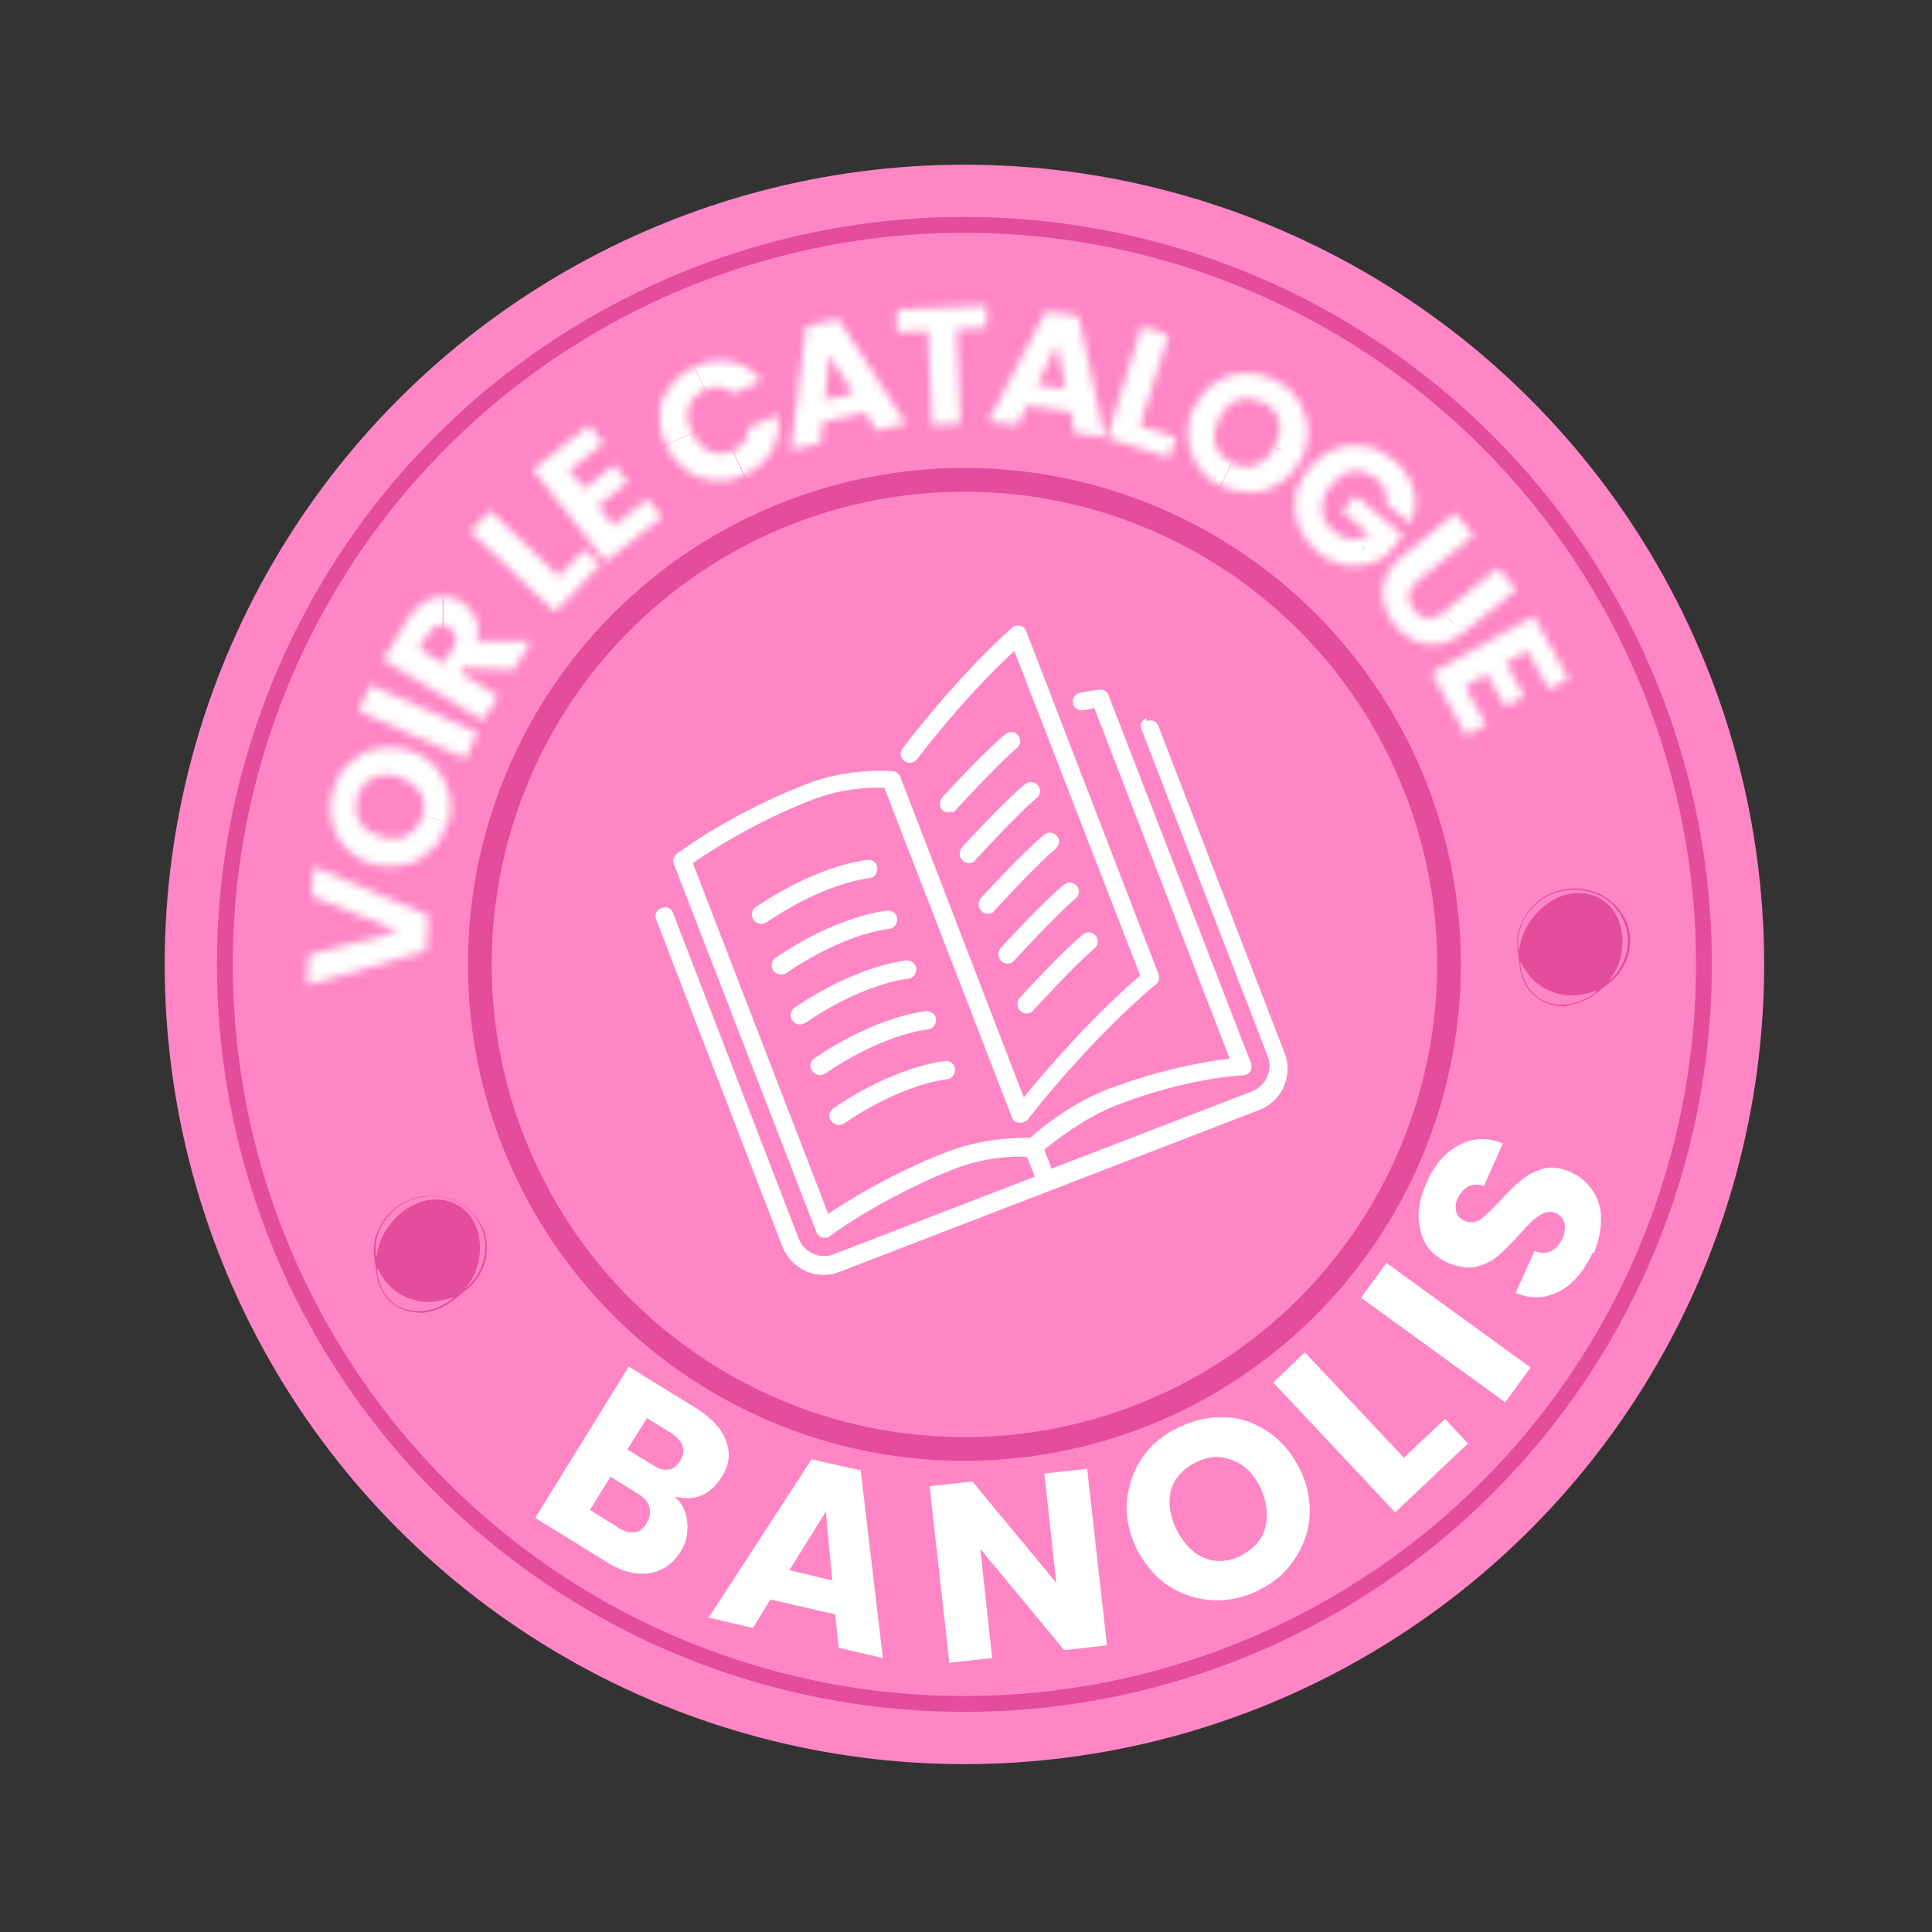 <?xml version="1.0" encoding="UTF-8"?>
<svg width="244" height="244" viewBox="0 0 244 244" xmlns="http://www.w3.org/2000/svg" version="1.1" xmlns:xlink="http://www.w3.org/1999/xlink">
  <rect x="0" y="0" width="244" height="244" fill="#333333" stroke="none"/>
  <defs>
    <mask id="mask" x="34.4" y="31.1" width="169" height="98.8" maskUnits="userSpaceOnUse">
      <g id="path-3-inside-1_4_176">
        <path d="M39.7,109.5l14.4,6.1-.3,4.5-15,4.3.2-3.8,11.3-3-10.9-4.4.2-3.8ZM56.5,103.9c-.4,1.3-1,2.5-2,3.4-.9.9-2,1.6-3.3,1.9-1.3.3-2.6.3-4,0-1.4-.4-2.5-1.1-3.5-2-.9-1-1.5-2.1-1.8-3.4-.3-1.3-.3-2.6.1-3.9.4-1.3,1-2.5,2-3.4.9-.9,2-1.6,3.3-1.9,1.3-.3,2.6-.3,4,0,1.4.4,2.6,1.1,3.5,2,.9,1,1.5,2.1,1.9,3.4.3,1.3.3,2.6,0,3.9ZM53.4,103c.3-1.1.2-2.1-.4-3-.6-.9-1.5-1.5-2.7-1.9-1.3-.4-2.3-.3-3.3.2-.9.5-1.6,1.3-1.9,2.4-.3,1.1-.2,2.2.3,3.1.6.9,1.5,1.5,2.7,1.9,1.3.4,2.4.3,3.3-.2.9-.5,1.6-1.3,1.9-2.4ZM46.8,86.5l13.5,6-1.5,3.3-13.5-6,1.5-3.3ZM64.9,84.6l-6.3-.3-.4.7,4.7,2.9-1.9,3.1-12.6-7.7,3.1-5.1c.6-1,1.3-1.7,2.1-2.2.8-.5,1.6-.7,2.4-.7.8,0,1.6.3,2.3.7.8.5,1.4,1.2,1.8,2.1.4.9.4,1.8.1,2.9h6.8c0,.1-2.1,3.6-2.1,3.6ZM56,83.8l1.2-1.9c.3-.6.5-1.1.4-1.5,0-.5-.4-.8-.9-1.1-.5-.3-.9-.4-1.4-.3-.4.1-.8.4-1.2,1l-1.2,1.9,3.1,1.9ZM70.6,72.8l3.2-3.4,2,1.9-5.7,6-10.7-10.2,2.5-2.6,8.7,8.3ZM71.9,59.4l1.9,2.3,3.8-3,1.7,2.2-3.8,3,2,2.5,4.3-3.4,1.8,2.3-7.1,5.6-9.2-11.6,7.1-5.6,1.8,2.3-4.3,3.4ZM84.1,56.2c-.6-1.3-.9-2.6-.8-3.9,0-1.3.5-2.5,1.3-3.5.8-1.1,1.8-1.9,3.1-2.5,1.6-.7,3.1-.9,4.7-.6,1.5.3,2.8,1.1,3.8,2.4l-3.6,1.6c-.5-.4-1.1-.7-1.7-.8-.6,0-1.2,0-1.9.3-1,.5-1.7,1.2-2,2.2-.3,1-.2,2.1.4,3.2.5,1.2,1.3,2,2.2,2.4.9.4,1.9.4,2.9,0,.6-.3,1.1-.7,1.5-1.2.4-.5.5-1.1.6-1.8l3.6-1.6c.3,1.6,0,3.1-.7,4.5-.8,1.3-1.9,2.4-3.5,3.1-1.3.6-2.6.8-3.9.7-1.3-.1-2.5-.6-3.5-1.3-1-.8-1.9-1.8-2.5-3.1ZM109.3,52.1l-5.4,1.2-.3,2.7-3.7.8,1.9-15.6,4.1-.9,8.5,13.2-3.7.9-1.4-2.3ZM107.7,49.6l-3-4.8-.5,5.7,3.5-.8ZM124.6,38.5v2.9c.1,0-3.8.2-3.8.2l.5,11.9-3.6.2-.5-11.9-3.9.2v-2.9c-.1,0,11.3-.5,11.3-.5ZM135.1,52l-5.4-.8-1.2,2.5-3.7-.5,7.3-13.9,4.1.6,3.3,15.3-3.8-.5-.5-2.7ZM134.6,49.1l-1.1-5.6-2.5,5.1,3.6.5ZM144,53.8l4.5,1.4-.8,2.6-7.9-2.5,4.4-14.1,3.4,1.1-3.6,11.4ZM154.1,61.4c-1.2-.6-2.2-1.5-2.9-2.6-.7-1.1-1.1-2.3-1.2-3.7,0-1.3.2-2.7.9-3.9.7-1.3,1.6-2.3,2.7-3,1.1-.7,2.4-1.1,3.7-1.1,1.3,0,2.6.3,3.8.9,1.2.6,2.2,1.5,2.9,2.6.7,1.1,1.1,2.3,1.2,3.6,0,1.3-.2,2.6-.9,3.9-.7,1.3-1.6,2.3-2.7,3-1.1.7-2.3,1.1-3.7,1.1-1.3,0-2.6-.3-3.8-.9ZM155.6,58.5c1,.5,2.1.6,3,.2,1-.4,1.8-1.1,2.4-2.3.6-1.2.8-2.2.5-3.3-.3-1-.9-1.8-2-2.3-1.1-.5-2.1-.6-3.1-.3-1,.4-1.8,1.1-2.4,2.3-.6,1.2-.8,2.2-.5,3.3.3,1,.9,1.8,2,2.3ZM175.1,63.4c.1-.5,0-1.1-.2-1.6-.2-.5-.6-1-1.1-1.4-.9-.7-1.9-1-2.9-.9-1,.1-1.9.7-2.7,1.7-.9,1-1.3,2.1-1.2,3.2,0,1.1.6,2,1.6,2.8.7.6,1.4.9,2.1.9.8,0,1.5-.2,2.3-.6l-3.5-2.9,1.7-2,6,5-2.1,2.6c-.8.5-1.7.9-2.6,1.1-1,.2-2,.2-3.1,0-1.1-.3-2.1-.8-3-1.6-1.1-.9-1.9-2-2.4-3.2-.5-1.2-.6-2.5-.4-3.8.2-1.3.8-2.5,1.7-3.6.9-1.1,2-1.9,3.2-2.4,1.2-.5,2.5-.6,3.8-.4,1.3.2,2.5.8,3.6,1.7,1.4,1.1,2.2,2.4,2.6,3.8.4,1.4.3,2.9-.4,4.3l-3.1-2.5ZM186,67.7l-6.9,5.6c-.7.6-1.1,1.2-1.2,1.8,0,.6.1,1.3.6,1.9.5.7,1.1,1,1.8,1.1.7,0,1.3-.2,2-.8l6.9-5.6,2.3,2.8-6.8,5.5c-1,.8-2.1,1.3-3.1,1.4-1.1.1-2.1,0-3-.5-.9-.4-1.8-1.1-2.5-2-.7-.9-1.2-1.9-1.4-2.9-.2-1-.1-2,.2-3,.4-1,1.1-1.9,2.1-2.7l6.8-5.5,2.3,2.8ZM192.8,82.2l-2.6,1.5,2.3,4.2-2.4,1.4-2.3-4.2-2.8,1.6,2.7,4.8-2.5,1.4-4.4-7.9,12.9-7.2,4.4,7.9-2.5,1.4-2.6-4.8Z" style="fill: #fff;"/>
      </g>
    </mask>
  </defs>
  <!-- Generator: Adobe Illustrator 28.7.10, SVG Export Plug-In . SVG Version: 1.2.0 Build 236)  -->
  <g>
    <g id="Calque_1">
      <circle cx="121.8" cy="121.8" r="101" style="fill: #ff86c4;"/>
      <circle cx="121.8" cy="121.8" r="93.4" style="fill: none; stroke: #e44d9b; stroke-miterlimit: 4; stroke-width: 2px;"/>
      <g style="mask: url(#mask);">
        <path d="M39.7,109.5l1.6-3.7-5.2-2.2-.4,5.7,4,.3ZM54.1,115.7l4,.2.2-2.8-2.6-1.1-1.6,3.7ZM53.8,120.2l1.1,3.8,2.7-.8.2-2.8-4-.2ZM38.8,124.5l-4-.2-.4,5.7,5.4-1.6-1.1-3.8ZM39,120.6l-1-3.9-2.8.7-.2,2.9,4,.3ZM50.3,117.7l1,3.9,11.8-3.1-11.3-4.5-1.5,3.7ZM39.5,113.3l-4-.2-.2,2.9,2.7,1.1,1.5-3.7ZM39.7,109.5l-1.6,3.7,14.4,6.1,1.6-3.7,1.6-3.7-14.4-6.1-1.6,3.7ZM54.1,115.7l-4-.3-.3,4.5,4,.3,4,.2.3-4.5-4-.2ZM53.8,120.2l-1.1-3.8-15,4.3,1.1,3.8,1.1,3.8,15-4.3-1.1-3.8ZM38.8,124.5l4,.3.2-3.8-4-.2-4-.3-.2,3.8,4,.2ZM39,120.6l1,3.9,11.3-2.9-1-3.9-1-3.9-11.3,3,1,3.9ZM50.3,117.7l1.5-3.7-10.9-4.4-1.5,3.7-1.5,3.7,10.9,4.4,1.5-3.7ZM39.5,113.3l4,.3.2-3.8-4-.2-4-.3-.2,3.8,4,.2ZM54.6,107.3l2.8,2.8h0s0,0,0,0l-2.8-2.8ZM51.2,109.2l1,3.9h0s0,0,0,0l-1-3.9ZM43.7,107.1l-2.9,2.8h0s0,0,0,0l2.9-2.8ZM41.9,103.8l-3.9.9h0s0,0,0,0l3.9-.9ZM44,96.4l2.8,2.8h0s0,0,0,0l-2.8-2.8ZM47.3,94.5l1,3.9h0s0,0,0,0l-1-3.9ZM51.3,94.6l-1.1,3.9,1.1-3.9ZM54.8,96.6l2.9-2.8h0s0,0,0,0l-2.9,2.8ZM56.6,100l3.9-.9h0l-3.9.9ZM53.4,103l-3.9-1.1,3.9,1.1ZM53,100l-3.4,2.1h0s0,0,0,0l3.4-2.2ZM47,98.3l1.8,3.6h0s0,0,0,0l-1.8-3.6ZM45.5,103.8l-3.4,2.1h0s0,0,0,0l3.4-2.1ZM48.2,105.6l-1.1,3.9,1.1-3.9ZM51.5,105.4l1.8,3.6h0s0,0,0,0l-1.8-3.6ZM56.5,103.9l-3.9-1.1c-.2.7-.5,1.2-1,1.7l2.8,2.8,2.8,2.8c1.4-1.4,2.4-3.2,3-5.2l-3.9-1.1ZM54.6,107.3l-2.8-2.8c-.4.4-.9.7-1.5.9l1,3.9,1,3.9c2-.5,3.7-1.5,5.1-3l-2.8-2.8ZM51.2,109.2l-1-3.9c-.6.1-1.2.2-2,0l-1.1,3.9-1.1,3.9c2,.6,4.1.6,6.1.1l-1-3.9ZM47.2,109.2l1.1-3.9c-.8-.2-1.3-.5-1.7-.9l-2.9,2.8-2.9,2.8c1.5,1.5,3.3,2.5,5.3,3.1l1.1-3.9ZM43.7,107.1l2.9-2.8c-.4-.5-.7-1-.9-1.6l-3.9.9-3.9.9c.5,2,1.4,3.7,2.8,5.2l2.9-2.8ZM41.9,103.8l3.9-.9c-.1-.6-.1-1.2,0-1.9l-3.9-1.1-3.9-1.1c-.5,2-.6,4-.1,5.9l3.9-.9ZM42,99.8l3.9,1.1c.2-.7.5-1.2.9-1.7l-2.8-2.8-2.8-2.8c-1.4,1.4-2.4,3.2-3,5.1l3.9,1.1ZM44,96.4l2.8,2.8c.4-.4.9-.7,1.5-.8l-1-3.9-1-3.9c-2,.5-3.7,1.5-5.2,3l2.8,2.8ZM47.3,94.5l1,3.9c.5-.1,1.2-.2,1.9,0l1.1-3.9,1.1-3.9c-2-.6-4.1-.6-6.1,0l1,3.9ZM51.3,94.6l-1.1,3.9c.8.2,1.3.5,1.7,1l2.9-2.8,2.9-2.8c-1.5-1.5-3.3-2.5-5.3-3.1l-1.1,3.9ZM54.8,96.6l-2.9,2.8c.4.5.7.9.8,1.5l3.9-.9,3.9-.9c-.5-2-1.4-3.7-2.9-5.2l-2.9,2.8ZM56.6,100l-3.9.9c.1.6.1,1.2,0,1.9l3.9,1.1,3.9,1.1c.5-2,.6-4,.1-5.9l-3.9.9ZM53.4,103l3.9,1.1c.6-2.1.4-4.3-.9-6.3l-3.4,2.2-3.4,2.2s0,0,0,0c0,0,0-.1,0-.1,0,0,0,0,0,0l3.9,1.1ZM53,100l3.4-2.1c-1.2-1.9-3-3-5-3.6l-1.1,3.9-1.1,3.9c.3,0,.4.1.4.2,0,0,0,0,0,0,0,0,0,0,0,0l3.4-2.1ZM50.3,98.1l1.1-3.9c-2-.6-4.2-.6-6.2.5l1.8,3.6,1.8,3.6s0,0,0,0c0,0,0,0,0,0,0,0,.2,0,.4,0l1.1-3.9ZM47,98.3l-1.8-3.6c-2.1,1-3.4,2.8-4,4.9l3.9,1.1,3.9,1.1c0-.1,0-.1,0,0,0,0,0,0-.1.1,0,0,0,0,0,0l-1.8-3.6ZM45.1,100.7l-3.9-1.1c-.6,2.1-.4,4.3.8,6.2l3.4-2.1,3.4-2.1s0,0,0,0c0,0,0,0,0,.1,0,0,0,0,0,0,0,0,0,0,0-.1l-3.9-1.1ZM45.5,103.8l-3.4,2.1c1.2,1.9,3.1,3,5,3.6l1.1-3.9,1.1-3.9c-.3,0-.4-.2-.5-.2,0,0,0,0,0,0l-3.4,2.1ZM48.2,105.6l-1.1,3.9c2,.6,4.1.6,6.1-.4l-1.8-3.6-1.8-3.6s0,0,0,0c0,0-.2,0-.5,0l-1.1,3.9ZM51.5,105.4l1.8,3.6c2.1-1.1,3.3-2.9,3.9-4.9l-3.9-1.1-3.9-1.1c0,0,0,.1,0,.1,0,0,0,0,0,0,0,0,0,0,0,0,0,0,0,0,0,0l1.8,3.6ZM46.8,86.5l1.6-3.7-3.7-1.6-1.6,3.7,3.7,1.6ZM60.2,92.5l3.7,1.6,1.6-3.7-3.7-1.6-1.6,3.7ZM58.8,95.8l-1.6,3.7,3.7,1.6,1.6-3.7-3.7-1.6ZM45.3,89.8l-3.7-1.6-1.6,3.7,3.7,1.6,1.6-3.7ZM46.8,86.5l-1.6,3.7,13.5,6,1.6-3.7,1.6-3.7-13.5-6-1.6,3.7ZM60.2,92.5l-3.7-1.6-1.5,3.3,3.7,1.6,3.7,1.6,1.5-3.3-3.7-1.6ZM58.8,95.8l1.6-3.7-13.5-6-1.6,3.7-1.6,3.7,13.5,6,1.6-3.7ZM45.3,89.8l3.7,1.6,1.5-3.3-3.7-1.6-3.7-1.6-1.5,3.3,3.7,1.6ZM64.9,84.6l-.2,4h2.4c0,.1,1.2-1.9,1.2-1.9l-3.4-2.1ZM58.6,84.4l.2-4h-2.4c0-.1-1.2,1.9-1.2,1.9l3.4,2.1ZM58.1,85.1l-3.4-2.1-2.1,3.4,3.4,2.1,2.1-3.4ZM62.9,88l3.4,2.1,2.1-3.4-3.4-2.1-2.1,3.4ZM61,91.1l-2.1,3.4,3.4,2.1,2.1-3.4-3.4-2.1ZM48.4,83.4l-3.4-2.1-2.1,3.4,3.4,2.1,2.1-3.4ZM53.6,76l2.1,3.4h0s0,0,0,0l-2.1-3.4ZM56,75.3v4c-.1,0-.1,0-.1,0h0s0-4,0-4ZM58.4,76l-2.1,3.4,2.1-3.4ZM60.2,78.1l-3.7,1.5h0s0,0,0,0l3.7-1.6ZM60.3,81l-3.9-1-1.3,4.9h5.1c0,.1,0-3.9,0-3.9ZM67,81.2l3.4,2.1,3.6-5.9-7-.2v4ZM56,83.8l-2.1,3.4,3.4,2.1,2.1-3.4-3.4-2.1ZM57.1,81.9l3.4,2.1-3.4-2.1ZM57.5,80.4l-3.9.9h0s0,0,0,0l3.9-.9ZM56.6,79.2l-2.1,3.4,2.1-3.4ZM55.2,79l.9,3.9h0s0,0,0,0l-1-3.9ZM54,80l3.4,2.1-3.4-2.1ZM52.8,81.9l-3.4-2.1-2.1,3.4,3.4,2.1,2.1-3.4ZM64.9,84.6l.2-4-6.3-.3-.2,4-.2,4,6.3.3.2-4ZM58.6,84.4l-3.4-2.1-.4.7,3.4,2.1,3.4,2.1.4-.7-3.4-2.1ZM58.1,85.1l-2.1,3.4,4.7,2.9,2.1-3.4,2.1-3.4-4.7-2.9-2.1,3.4ZM62.9,88l-3.4-2.1-1.9,3.1,3.4,2.1,3.4,2.1,1.9-3.1-3.4-2.1ZM61,91.1l2.1-3.4-12.6-7.7-2.1,3.4-2.1,3.4,12.6,7.7,2.1-3.4ZM48.4,83.4l3.4,2.1,3.1-5.1-3.4-2.1-3.4-2.1-3.1,5.1,3.4,2.1ZM51.6,78.2l3.4,2.1c.4-.6.7-.8.8-.9l-2.1-3.4-2.1-3.4c-1.4.9-2.5,2.1-3.4,3.5l3.4,2.1ZM53.6,76l2.1,3.4c.1,0,.2,0,.2,0,0,0,0,0,0,0,0,0,0,0,0,0v-4c.1,0,.3-4,.3-4-1.7,0-3.3.4-4.7,1.3l2.1,3.4ZM56,75.3v4s0,0,.2.1l2.1-3.4,2.1-3.4c-1.3-.8-2.8-1.3-4.3-1.3v4ZM58.4,76l-2.1,3.4c.1,0,.2.1.2.2l3.7-1.5,3.7-1.5c-.7-1.7-1.9-3-3.4-4l-2.1,3.4ZM60.2,78.1l-3.7,1.6s0,0,0,0c0,0,0,.1,0,.4l3.9,1,3.9,1c.5-1.8.5-3.7-.3-5.5l-3.7,1.6ZM60.3,81v4c0,0,6.7.1,6.7.1v-4c0,0,.2-4,.2-4h-6.8c0-.1,0,3.9,0,3.9ZM67,81.2l-3.4-2.1-2.1,3.5,3.4,2.1,3.4,2.1,2.1-3.5-3.4-2.1ZM56,83.8l3.4,2.1,1.2-1.9-3.4-2.1-3.4-2.1-1.2,1.9,3.4,2.1ZM57.1,81.9l3.4,2.1c.7-1.1,1.3-2.7.8-4.5l-3.9.9-3.9.9c-.2-1,.2-1.6.1-1.5l3.4,2.1ZM57.5,80.4l3.9-.9c-.4-1.8-1.5-3-2.7-3.7l-2.1,3.4-2.1,3.4c0,0-.3-.2-.5-.4-.2-.3-.4-.6-.5-1l3.9-.9ZM56.6,79.2l2.1-3.4c-1.2-.7-2.8-1.2-4.5-.7l1,3.9,1,3.9c-.4,0-.7.1-1.1,0-.3,0-.5-.2-.6-.2l2.1-3.4ZM55.2,79l-.9-3.9c-1.9.4-3,1.7-3.7,2.8l3.4,2.1,3.4,2.1c0,0-.3.6-1.3.8l-.9-3.9ZM54,80l-3.4-2.1-1.2,1.9,3.4,2.1,3.4,2.1,1.2-1.9-3.4-2.1ZM52.8,81.9l-2.1,3.4,3.1,1.9,2.1-3.4,2.1-3.4-3.1-1.9-2.1,3.4ZM70.6,72.8l-2.8,2.9,2.9,2.8,2.8-2.9-2.9-2.8ZM73.9,69.4l2.8-2.9-2.9-2.8-2.8,2.9,2.9,2.8ZM75.9,71.3l2.9,2.8,2.8-2.9-2.9-2.8-2.8,2.9ZM70.1,77.3l-2.8,2.9,2.9,2.8,2.8-2.9-2.9-2.8ZM59.5,67.1l-2.9-2.8-2.8,2.9,2.9,2.8,2.8-2.9ZM62,64.5l2.8-2.9-2.9-2.8-2.8,2.9,2.9,2.8ZM70.6,72.8l2.9,2.8,3.2-3.4-2.9-2.8-2.9-2.8-3.2,3.4,2.9,2.8ZM73.9,69.4l-2.8,2.9,2,1.9,2.8-2.9,2.8-2.9-2-1.9-2.8,2.9ZM75.9,71.3l-2.9-2.8-5.7,6,2.9,2.8,2.9,2.8,5.7-6-2.9-2.8ZM70.1,77.3l2.8-2.9-10.7-10.2-2.8,2.9-2.8,2.9,10.7,10.2,2.8-2.9ZM59.5,67.1l2.9,2.8,2.5-2.6-2.9-2.8-2.9-2.8-2.5,2.6,2.9,2.8ZM62,64.5l-2.8,2.9,8.7,8.3,2.8-2.9,2.8-2.9-8.7-8.3-2.8,2.9ZM71.9,59.4l-2.5-3.1-3.1,2.5,2.5,3.1,3.1-2.5ZM73.7,61.7l-3.1,2.5,2.5,3.1,3.1-2.5-2.5-3.1ZM77.5,58.7l3.1-2.5-2.5-3.1-3.1,2.5,2.5,3.1ZM79.2,60.9l2.5,3.1,3.1-2.5-2.5-3.1-3.1,2.5ZM75.4,63.9l-2.5-3.1-3.1,2.5,2.5,3.1,3.1-2.5ZM77.4,66.4l-3.1,2.5,2.5,3.1,3.1-2.5-2.5-3.1ZM81.7,63l3.1-2.5-2.5-3.1-3.1,2.5,2.5,3.1ZM83.5,65.3l2.5,3.1,3.1-2.5-2.5-3.1-3.1,2.5ZM76.4,70.9l-3.1,2.5,2.5,3.1,3.1-2.5-2.5-3.1ZM67.3,59.3l-2.5-3.1-3.1,2.5,2.5,3.1,3.1-2.5ZM74.3,53.7l3.1-2.5-2.5-3.1-3.1,2.5,2.5,3.1ZM76.1,56l2.5,3.1,3.1-2.5-2.5-3.1-3.1,2.5ZM71.9,59.4l-3.1,2.5,1.9,2.3,3.1-2.5,3.1-2.5-1.9-2.3-3.1,2.5ZM73.7,61.7l2.5,3.1,3.8-3-2.5-3.1-2.5-3.1-3.8,3,2.5,3.1ZM77.5,58.7l-3.1,2.5,1.7,2.2,3.1-2.5,3.1-2.5-1.7-2.2-3.1,2.5ZM79.2,60.9l-2.5-3.1-3.8,3,2.5,3.1,2.5,3.1,3.8-3-2.5-3.1ZM75.4,63.9l-3.1,2.5,2,2.5,3.1-2.5,3.1-2.5-2-2.5-3.1,2.5ZM77.4,66.4l2.5,3.1,4.3-3.4-2.5-3.1-2.5-3.1-4.3,3.4,2.5,3.1ZM81.7,63l-3.1,2.5,1.8,2.3,3.1-2.5,3.1-2.5-1.8-2.3-3.1,2.5ZM83.5,65.3l-2.5-3.1-7.1,5.6,2.5,3.1,2.5,3.1,7.1-5.6-2.5-3.1ZM76.4,70.9l3.1-2.5-9.2-11.6-3.1,2.5-3.1,2.5,9.2,11.6,3.1-2.5ZM67.3,59.3l2.5,3.1,7.1-5.6-2.5-3.1-2.5-3.1-7.1,5.6,2.5,3.1ZM74.3,53.7l-3.1,2.5,1.8,2.3,3.1-2.5,3.1-2.5-1.8-2.3-3.1,2.5ZM76.1,56l-2.5-3.1-4.3,3.4,2.5,3.1,2.5,3.1,4.3-3.4-2.5-3.1ZM83.3,52.3l4,.3h0s0,0,0,0l-4-.3ZM84.6,48.7l3.2,2.4h0s0,0,0,0l-3.2-2.3ZM87.7,46.3l1.7,3.6-1.7-3.6ZM92.3,45.6l.8-3.9h0l-.8,3.9ZM96.2,48l1.7,3.6,4.7-2.2-3.3-4-3.1,2.5ZM92.6,49.7l-2.6,3.1,1.9,1.6,2.3-1.1-1.7-3.6ZM90.9,48.9l-.5,4h0s0,0,0,0l.4-4ZM89,49.3l-1.7-3.6,1.7,3.6ZM87.1,51.4l3.8,1.2h0l-3.8-1.2ZM94,55.8l-3.3-2.3h0s0,0,0,0l3.3,2.2ZM94.6,54l-1.7-3.6-2.3,1.1v2.5s4,0,4,0ZM98.2,52.3l3.9-.7-.9-5.1-4.7,2.2,1.7,3.6ZM97.5,56.8l3.5,2h0s0,0,0,0l-3.5-1.9ZM90.1,60.7l-.4,4h0s0,0,0,0l.3-4ZM86.6,59.3l2.4-3.2h0l-2.4,3.2ZM84.1,56.2l3.6-1.7c-.4-.8-.5-1.4-.4-1.9l-4-.3-4-.3c-.2,2.1.3,4,1.1,5.9l3.6-1.7ZM83.3,52.3l4,.3c0-.6.2-1,.5-1.5l-3.2-2.4-3.2-2.4c-1.2,1.7-1.9,3.5-2,5.6l4,.3ZM84.6,48.7l3.2,2.3c.3-.4.8-.8,1.5-1.2l-1.7-3.6-1.7-3.6c-1.9.9-3.5,2.1-4.7,3.8l3.2,2.3ZM87.7,46.3l1.7,3.6c.9-.4,1.6-.5,2.2-.3l.8-3.9.8-3.9c-2.5-.5-4.9-.1-7.2.9l1.7,3.6ZM92.3,45.6l-.8,3.9c.6.1,1.1.4,1.6,1l3.1-2.5,3.1-2.5c-1.6-1.9-3.6-3.2-6.1-3.8l-.8,3.9ZM96.2,48l-1.7-3.6-3.6,1.6,1.7,3.6,1.7,3.6,3.6-1.6-1.7-3.6ZM92.6,49.7l2.6-3.1c-1.1-.9-2.4-1.5-3.9-1.7l-.4,4-.4,4c0,0-.2,0-.3,0,0,0-.1,0-.1,0l2.6-3.1ZM90.9,48.9l.5-4c-1.4-.2-2.8.1-4,.7l1.7,3.6,1.7,3.6s0,0,0,0c0,0-.1,0-.2,0l.5-4ZM89,49.3l-1.7-3.6c-2,.9-3.5,2.5-4.1,4.6l3.8,1.2,3.8,1.2s0,0,0,0c0,0,0,0,0,.1,0,0-.1,0,0,0l-1.7-3.6ZM87.1,51.4l-3.8-1.2c-.7,2.1-.3,4.2.5,6.1l3.6-1.7,3.6-1.7c-.1-.3-.1-.4-.1-.5,0,0,0,0,0,0l-3.8-1.2ZM87.4,54.7l-3.6,1.7c.8,1.8,2.2,3.5,4.3,4.4l1.6-3.7,1.6-3.7c0,0,0,0,0,0,0,0-.1-.1-.2-.4l-3.6,1.7ZM89.6,57l-1.6,3.7c2.1.9,4.2.8,6.2-.1l-1.7-3.6-1.7-3.6c0,0,0,0,0,0,0,0,.1,0,.2,0,0,0,0,0,0,0l-1.6,3.7ZM92.6,57l1.7,3.6c1.2-.6,2.3-1.4,3.1-2.6l-3.3-2.2-3.3-2.2c0,0,0-.1.1-.2,0,0,0,0,0,0l1.7,3.6ZM94,55.8l3.3,2.3c.9-1.2,1.3-2.6,1.3-4h-4c0,0-4-.1-4-.1,0,0,0,0,0-.2,0,0,0-.2.1-.3l3.3,2.3ZM94.6,54l1.7,3.6,3.6-1.6-1.7-3.6-1.7-3.6-3.6,1.6,1.7,3.6ZM98.2,52.3l-3.9.7c.1.8,0,1.4-.3,1.9l3.5,1.9,3.5,1.9c1.2-2.2,1.6-4.6,1.1-7.1l-3.9.7ZM97.5,56.8l-3.5-2c-.3.5-.8,1-1.7,1.4l1.7,3.6,1.7,3.6c2.3-1,4.1-2.6,5.3-4.8l-3.5-2ZM93.9,59.9l-1.7-3.6c-.7.3-1.4.4-1.9.4l-.3,4-.3,4c2,.2,4-.2,5.9-1.1l-1.7-3.6ZM90.1,60.7l.4-4c-.6,0-1-.2-1.5-.6l-2.4,3.2-2.4,3.2c1.6,1.2,3.5,1.9,5.5,2.1l.4-4ZM86.6,59.3l2.4-3.2c-.4-.3-.9-.8-1.2-1.6l-3.6,1.7-3.6,1.7c.9,1.9,2.1,3.5,3.7,4.7l2.4-3.2ZM109.3,52.1l3.4-2.1-1.5-2.4-2.8.6.9,3.9ZM103.9,53.4l-.9-3.9-2.8.6-.3,2.9,4,.4ZM103.6,56.1l.9,3.9,2.8-.6.3-2.9-4-.4ZM100,56.9l-4-.5-.7,5.7,5.6-1.3-.9-3.9ZM101.8,41.4l-.9-3.9-2.7.6-.3,2.8,4,.5ZM105.9,40.4l3.4-2.2-1.5-2.4-2.7.6.9,3.9ZM114.4,53.6l.9,3.9,5.6-1.3-3.1-4.8-3.4,2.2ZM110.7,54.5l-3.4,2.1,1.5,2.4,2.8-.6-.9-3.9ZM107.7,49.6l.9,3.9,5.4-1.3-2.9-4.7-3.4,2.1ZM104.7,44.8l3.4-2.1-6.2-10.1-1.1,11.8,4,.4ZM104.2,50.5l-4-.4-.5,5.5,5.4-1.2-.9-3.9ZM109.3,52.1l-.9-3.9-5.4,1.2.9,3.9.9,3.9,5.4-1.2-.9-3.9ZM103.9,53.4l-4-.4-.3,2.7,4,.4,4,.4.3-2.7-4-.4ZM103.6,56.1l-.9-3.9-3.7.8.9,3.9.9,3.9,3.7-.8-.9-3.9ZM100,56.9l4,.5,1.9-15.6-4-.5-4-.5-1.9,15.6,4,.5ZM101.8,41.4l.9,3.9,4.1-.9-.9-3.9-.9-3.9-4.1.9.9,3.9ZM105.9,40.4l-3.4,2.2,8.5,13.2,3.4-2.2,3.4-2.2-8.5-13.2-3.4,2.2ZM114.4,53.6l-.9-3.9-3.7.9.9,3.9.9,3.9,3.7-.9-.9-3.9ZM110.7,54.5l3.4-2.1-1.4-2.3-3.4,2.1-3.4,2.1,1.4,2.3,3.4-2.1ZM107.7,49.6l3.4-2.1-3-4.8-3.4,2.1-3.4,2.1,3,4.8,3.4-2.1ZM104.7,44.8l-4-.4-.5,5.7,4,.4,4,.4.5-5.7-4-.4ZM104.2,50.5l.9,3.9,3.5-.8-.9-3.9-.9-3.9-3.5.8.9,3.9ZM124.6,38.5l4-.2-.2-4-4,.2.2,4ZM124.7,41.3l.2,4,4-.2-.2-4-4,.2ZM120.8,41.5l-.2-4-4,.2.2,4,4-.2ZM121.3,53.4l.2,4,4-.2-.2-4-4,.2ZM117.8,53.5l-4,.2.2,4,4-.2-.2-4ZM117.2,41.7l4-.2-.2-4-4,.2.2,4ZM113.3,41.9l-4,.2.2,4,4-.2-.2-4ZM113.2,39l-.2-4-4,.2.2,4,4-.2ZM124.6,38.5l-4,.2v2.9c.1,0,4.1-.2,4.1-.2l4-.2v-2.9c-.1,0-4.1.2-4.1.2ZM124.7,41.3l-.2-4-3.9.2.2,4,.2,4,3.9-.2-.2-4ZM120.8,41.5l-4,.2.5,11.9,4-.2,4-.2-.5-11.9-4,.2ZM121.3,53.4l-.2-4-3.6.2.2,4,.2,4,3.6-.2-.2-4ZM117.8,53.5l4-.2-.5-11.9-4,.2-4,.2.5,11.9,4-.2ZM117.2,41.7l-.2-4-3.9.2.2,4,.2,4,3.9-.2-.2-4ZM113.3,41.9l4-.2v-2.9c-.1,0-4.1.2-4.1.2l-4,.2v2.9c.1,0,4.1-.2,4.1-.2ZM113.2,39l.2,4,11.4-.5-.2-4-.2-4-11.4.5.2,4ZM135.1,52l3.9-.8-.5-2.8-2.8-.4-.6,4ZM129.7,51.2l.5-4-2.8-.4-1.3,2.6,3.6,1.8ZM128.4,53.7l-.6,4,2.8.4,1.3-2.6-3.6-1.8ZM124.7,53.2l-3.5-1.9-2.7,5,5.6.8.6-4ZM132,39.3l.5-4-2.8-.4-1.3,2.5,3.5,1.9ZM136.1,39.9l3.9-.8-.6-2.7-2.8-.4-.6,4ZM139.4,55.2l-.5,4,5.6.8-1.2-5.6-3.9.8ZM135.6,54.7l-3.9.8.5,2.8,2.8.4.5-4ZM134.6,49.1l-.6,4,5.5.8-1-5.5-3.9.7ZM133.5,43.5l3.9-.7-2.2-11.7-5.3,10.6,3.6,1.8ZM131,48.6l-3.6-1.8-2.5,5,5.5.8.5-4ZM135.1,52l.6-4-5.5-.8-.5,4-.6,4,5.5.8.5-4ZM129.7,51.2l-3.6-1.8-1.2,2.5,3.6,1.8,3.6,1.8,1.2-2.5-3.6-1.8ZM128.4,53.7l.6-4-3.7-.5-.5,4-.6,4,3.7.5.6-4ZM124.7,53.2l3.5,1.9,7.3-13.9-3.5-1.9-3.5-1.9-7.3,13.9,3.5,1.9ZM132,39.3l-.6,4,4.1.6.5-4,.6-4-4.1-.6-.5,4ZM136.1,39.9l-3.9.8,3.3,15.3,3.9-.8,3.9-.8-3.3-15.3-3.9.8ZM139.4,55.2l.6-4-3.8-.5-.6,4-.5,4,3.8.5.5-4ZM135.6,54.7l3.9-.8-.5-2.7-3.9.8-3.9.8.5,2.7,3.9-.8ZM134.6,49.1l3.9-.7-1.1-5.6-3.9.7-3.9.7,1.1,5.6,3.9-.7ZM133.5,43.5l-3.6-1.8-2.5,5.1,3.6,1.8,3.6,1.8,2.5-5.1-3.6-1.8ZM131,48.6l-.5,4,3.6.5.6-4,.5-4-3.6-.5-.5,4ZM144,53.8l-3.8-1.2-1.2,3.8,3.8,1.2,1.2-3.8ZM148.5,55.2l3.8,1.2,1.2-3.8-3.8-1.2-1.2,3.8ZM147.6,57.8l-1.2,3.8,3.8,1.2,1.2-3.8-3.8-1.2ZM139.7,55.4l-3.8-1.2-1.2,3.8,3.8,1.2,1.2-3.8ZM144.1,41.3l1.2-3.8-3.8-1.2-1.2,3.8,3.8,1.2ZM147.6,42.4l3.8,1.2,1.2-3.8-3.8-1.2-1.2,3.8ZM144,53.8l-1.2,3.8,4.5,1.4,1.2-3.8,1.2-3.8-4.5-1.4-1.2,3.8ZM148.5,55.2l-3.8-1.2-.8,2.6,3.8,1.2,3.8,1.2.8-2.6-3.8-1.2ZM147.6,57.8l1.2-3.8-7.9-2.5-1.2,3.8-1.2,3.8,7.9,2.5,1.2-3.8ZM139.7,55.4l3.8,1.2,4.4-14.1-3.8-1.2-3.8-1.2-4.4,14.1,3.8,1.2ZM144.1,41.3l-1.2,3.8,3.4,1.1,1.2-3.8,1.2-3.8-3.4-1.1-1.2,3.8ZM147.6,42.4l-3.8-1.2-3.6,11.4,3.8,1.2,3.8,1.2,3.6-11.4-3.8-1.2ZM151.2,58.8l-3.3,2.2h0s0,0,0,0l3.3-2.2ZM150,55.1l-4,.2h0s0,0,0,0l4-.2ZM153.5,48.2l-2.1-3.4h0s0,0,0,0l2.1,3.4ZM157.2,47.1v-4c-.1,0-.1,0-.1,0h0s.1,4,.1,4ZM161.1,48l1.8-3.6-1.8,3.6ZM164,50.6l-3.3,2.2h0s0,0,0,0l3.3-2.2ZM165.2,54.2l-4,.2h0s0,0,0,0l4-.2ZM164.3,58.2l3.6,1.8-3.6-1.8ZM161.6,61.2l2.1,3.4h0s0,0,0,0l-2.2-3.4ZM157.9,62.3v4h.1v-4ZM158.7,58.7l-1.4-3.8h0s0,0,0,0l1.4,3.7ZM161.1,56.5l-3.6-1.8,3.6,1.8ZM161.5,53.2l-3.9,1h0s0,0,0,0l3.9-1.1ZM156.5,50.6l-1.4-3.8h0s0,0,0,0l1.4,3.8ZM153.6,56.2l-3.9,1h0s0,0,0,0l3.9-1.1ZM154.1,61.4l1.8-3.6c-.7-.3-1.1-.8-1.5-1.3l-3.3,2.2-3.3,2.2c1.1,1.7,2.6,3,4.4,4l1.8-3.6ZM151.2,58.8l3.3-2.2c-.3-.5-.5-1-.6-1.7l-4,.2-4,.2c.1,2,.7,3.9,1.9,5.6l3.3-2.2ZM150,55.1l4-.2c0-.6,0-1.2.5-1.9l-3.6-1.8-3.6-1.8c-1,1.9-1.4,3.9-1.3,6l4-.2ZM150.9,51.2l3.6,1.8c.4-.7.8-1.1,1.3-1.4l-2.1-3.4-2.1-3.4c-1.8,1.1-3.1,2.7-4.1,4.5l3.6,1.8ZM153.5,48.2l2.1,3.4c.6-.3,1.1-.5,1.7-.5v-4c-.1,0-.3-4-.3-4-2,0-3.9.7-5.7,1.7l2.1,3.4ZM157.2,47.1v4c.7,0,1.3.1,2,.5l1.8-3.6,1.8-3.6c-1.8-.9-3.8-1.4-5.8-1.3v4ZM161.1,48l-1.8,3.6c.7.3,1.1.8,1.4,1.3l3.3-2.2,3.3-2.2c-1.1-1.7-2.6-3-4.4-4l-1.8,3.6ZM164,50.6l-3.3,2.2c.3.5.5,1,.5,1.6l4-.2,4-.2c0-2.1-.7-4-1.9-5.7l-3.3,2.2ZM165.2,54.2l-4,.2c0,.6,0,1.2-.4,1.9l3.6,1.8,3.6,1.8c1-1.9,1.4-3.9,1.3-6l-4,.2ZM164.3,58.2l-3.6-1.8c-.4.7-.8,1.2-1.3,1.5l2.2,3.4,2.2,3.4c1.8-1.1,3.1-2.7,4.1-4.5l-3.6-1.8ZM161.6,61.2l-2.1-3.4c-.5.3-1.1.5-1.7.5v4c.1,0,.3,4,.3,4,2,0,3.9-.7,5.7-1.7l-2.1-3.4ZM157.9,62.3v-4c-.7,0-1.3-.1-2-.4l-1.8,3.6-1.8,3.6c1.8.9,3.8,1.4,5.8,1.3v-4ZM155.6,58.5l-1.8,3.6c1.9,1,4.1,1.3,6.3.4l-1.4-3.7-1.4-3.7s0,0,.1,0c0,0,.1,0,.2,0,0,0,0,0,0,0l-1.8,3.6ZM158.7,58.7l1.4,3.8c2.1-.8,3.6-2.4,4.5-4.2l-3.6-1.8-3.6-1.8c-.1.2-.2.3-.2.4,0,0,0,0,0,0,0,0,0,0,0,0l1.4,3.8ZM161.1,56.5l3.6,1.8c.9-1.8,1.4-4,.8-6.2l-3.9,1.1-3.9,1.1s0,0,0,0c0,0,0,0,0,0,0,0,0,.2-.2.4l3.6,1.8ZM161.5,53.2l3.9-1c-.6-2.3-2.1-3.9-4-4.9l-1.8,3.6-1.8,3.6c.1,0,.1,0,0,0,0,0,0,0,0-.1,0,0,0,0,0-.1l3.9-1ZM159.6,50.9l1.8-3.6c-1.9-1-4.1-1.3-6.3-.5l1.4,3.8,1.4,3.8s0,0,0,0c0,0,0,0-.1,0,0,0,0,0,0,0,0,0,0,0,.1,0l1.8-3.6ZM156.5,50.6l-1.4-3.8c-2.1.8-3.6,2.4-4.5,4.2l3.6,1.8,3.6,1.8c.1-.3.2-.4.3-.4,0,0,0,0,0,0l-1.4-3.8ZM154.1,52.9l-3.6-1.8c-.9,1.8-1.4,3.9-.8,6.1l3.9-1,3.9-1s0,0,0,0c0,0,0-.2.2-.5l-3.6-1.8ZM153.6,56.2l-3.9,1.1c.6,2.2,2.1,3.8,4,4.8l1.8-3.6,1.8-3.6c0,0-.1,0-.1,0,0,0,0,0,0,0,0,0,0,0,0,.1,0,0,0,0,0,0l-3.9,1.1ZM175.1,63.4l-3.9-.8-.5,2.3,1.8,1.5,2.5-3.1ZM175,61.9l-3.7,1.5h0c0,0,0,.1,0,.1l3.7-1.6ZM173.9,60.4l2.5-3.1-2.5,3.1ZM171,59.6l.5,4h0s0,0,0,0l-.6-4ZM168.2,61.2l-3.1-2.5,3.1,2.5ZM167,64.4l-4,.3h0s0,0,0,0l4-.4ZM170.8,68.1l.2-4h0s0,0,0,0l-.2,4ZM173.1,67.5l2.1,3.4,4.7-3-4.3-3.5-2.5,3.1ZM169.6,64.6l-3.1-2.5-2.5,3.1,3.1,2.5,2.5-3.1ZM171.2,62.5l2.5-3.1-3.1-2.5-2.5,3.1,3.1,2.5ZM177.3,67.5l3.1,2.5,2.5-3.1-3.1-2.5-2.5,3.1ZM175.2,70.1l2.2,3.3.5-.3.4-.4-3.1-2.5ZM172.5,71.1l-.7-3.9h0s0,0,0,0l.8,3.9ZM169.5,71l.9-3.9-.9,3.9ZM164,66.3l-3.7,1.4h0s0,0,0,0l3.7-1.5ZM163.7,62.5l-3.9-.7h0s0,0,0,0l3.9.7ZM168.6,56.5l-1.5-3.7h0s0,0,0,0l1.5,3.7ZM172.4,56.2l-.7,3.9h0s0,0,0,0l.7-3.9ZM176,57.9l-2.5,3.1,2.5-3.1ZM178.6,61.7l-3.9,1.1h0s0,0,0,0l3.9-1.1ZM178.2,66l-2.5,3.1,4,3.3,2.2-4.7-3.6-1.7ZM175.1,63.4l3.9.8c.3-1.4.1-2.7-.5-4l-3.7,1.6-3.7,1.6c0,0,0-.2-.1-.4,0-.2,0-.3,0-.4l3.9.8ZM175,61.9l3.7-1.5c-.5-1.2-1.3-2.2-2.3-3l-2.5,3.1-2.5,3.1c0,0,0,0,0,0,0,0,0,0-.1-.2l3.7-1.5ZM173.9,60.4l2.5-3.1c-1.7-1.4-3.7-2.1-6-1.8l.6,4,.6,4s0,0-.1,0c0,0-.1,0-.1,0,0,0,0,0,0,0l2.5-3.1ZM171,59.6l-.5-4c-2.2.3-4,1.5-5.3,3.1l3.1,2.5,3.1,2.5c.2-.2.3-.3.3-.3,0,0,0,0,0,0,0,0,0,0,0,0l-.5-4ZM168.2,61.2l-3.1-2.5c-1.3,1.6-2.2,3.6-2.1,6l4-.3,4-.3s0,0,0,0c0,0,0,0,0,0,0,0,0-.2.3-.4l-3.1-2.5ZM167,64.4l-4,.4c.2,2.3,1.4,4.2,3.1,5.5l2.5-3.1,2.5-3.1c-.2-.2-.2-.2-.2-.2,0,0,0,0,0,0,0,0,0,0,0,0l-4,.4ZM168.7,67.2l-2.5,3.1c1.2,1,2.7,1.7,4.5,1.8l.2-4,.2-4s0,0,.1,0c0,0,0,0,.1,0,0,0,0,0,0,0l-2.5,3.1ZM170.8,68.1l-.2,4c1.7.1,3.3-.4,4.6-1.2l-2.1-3.4-2.1-3.4c0,0-.1,0,0,0,0,0,0,0,0,0,0,0,0,0,.1,0l-.2,4ZM173.1,67.5l2.5-3.1-3.5-2.9-2.5,3.1-2.5,3.1,3.5,2.9,2.5-3.1ZM169.6,64.6l3.1,2.5,1.7-2-3.1-2.5-3.1-2.5-1.7,2,3.1,2.5ZM171.2,62.5l-2.5,3.1,6,5,2.5-3.1,2.5-3.1-6-5-2.5,3.1ZM177.3,67.5l-3.1-2.5-2.1,2.6,3.1,2.5,3.1,2.5,2.1-2.6-3.1-2.5ZM175.2,70.1l-2.2-3.3c-.3.2-.7.4-1.1.4l.7,3.9.7,3.9c1.5-.3,2.9-.8,4.1-1.7l-2.2-3.3ZM172.5,71.1l-.8-3.9c-.4,0-.8,0-1.3,0l-.9,3.9-.9,3.9c1.6.4,3.2.4,4.8.1l-.8-3.9ZM169.5,71l.9-3.9c-.4,0-.9-.3-1.4-.8l-2.5,3.1-2.5,3.1c1.4,1.1,2.9,1.9,4.6,2.4l.9-3.9ZM166.5,69.5l2.5-3.1c-.7-.5-1-1.1-1.2-1.6l-3.7,1.5-3.7,1.5c.8,1.9,2,3.5,3.6,4.8l2.5-3.1ZM164,66.3l3.7-1.4c-.2-.5-.3-1.1-.2-1.6l-3.9-.7-3.9-.7c-.3,2-.2,4,.6,5.9l3.7-1.4ZM163.7,62.5l3.9.7c0-.5.3-1.1.9-1.8l-3.1-2.5-3.1-2.5c-1.3,1.6-2.2,3.4-2.6,5.4l3.9.7ZM165.4,58.9l3.1,2.5c.5-.7,1.1-1,1.6-1.2l-1.5-3.7-1.5-3.7c-1.9.8-3.5,2-4.8,3.6l3.1,2.5ZM168.6,56.5l1.5,3.7c.5-.2,1-.3,1.6-.2l.7-3.9.7-3.9c-2-.4-4-.2-5.9.6l1.5,3.7ZM172.4,56.2l-.7,3.9c.5,0,1.1.3,1.8.9l2.5-3.1,2.5-3.1c-1.6-1.3-3.4-2.2-5.5-2.6l-.7,3.9ZM176,57.9l-2.5,3.1c.9.7,1.2,1.3,1.3,1.8l3.9-1.1,3.9-1.1c-.6-2.4-2.1-4.3-3.9-5.9l-2.5,3.1ZM178.6,61.7l-3.9,1.1c.1.5.1.9-.2,1.5l3.6,1.7,3.6,1.7c1-2.2,1.3-4.6.6-7l-3.9,1.1ZM178.2,66l2.5-3.1-3.1-2.5-2.5,3.1-2.5,3.1,3.1,2.5,2.5-3.1ZM186,67.7l2.5,3.1,3.1-2.5-2.5-3.1-3.1,2.5ZM177.9,75.1l-4-.6h0l4,.6ZM180.3,78.1l-.3,4h0l.3-4ZM189.2,71.8l3.1-2.5-2.5-3.1-3.1,2.5,2.5,3.1ZM191.5,74.5l2.5,3.1,3.1-2.5-2.5-3.1-3.1,2.5ZM181.5,81.5l.5,4h0l-.5-4ZM178.5,81.1l1.7-3.6h0s0,0,0,0l-1.7,3.6ZM174.5,76.2l-3.9.8h0s0,0,0,0l3.9-.9ZM174.7,73.2l-3.7-1.4h0s0,0,0,0l3.7,1.4ZM183.7,65l3.1-2.5-2.5-3.1-3.1,2.5,2.5,3.1ZM186,67.7l-2.5-3.1-6.9,5.6,2.5,3.1,2.5,3.1,6.9-5.6-2.5-3.1ZM179.1,73.3l-2.5-3.1c-1.2.9-2.3,2.4-2.6,4.3l4,.6,4,.6c0,.3-.2.5-.2.7,0,.1-.1.1,0,0l-2.5-3.1ZM177.9,75.1l-4-.6c-.3,2.1.5,3.8,1.5,5.1l3.1-2.5,3.1-2.5s0,0,.1.3c0,.2.1.6,0,.9l-4-.6ZM178.6,77l-3.1,2.5c1,1.3,2.5,2.4,4.6,2.5l.3-4,.3-4c.3,0,.6.1.8.3.2.1.3.2.2.2l-3.1,2.5ZM180.3,78.1l-.3,4c2,.1,3.6-.7,4.8-1.6l-2.5-3.1-2.5-3.1c0,0,0,0,0,0,.2,0,.4-.1.7,0l-.3,4ZM182.4,77.3l2.5,3.1,6.9-5.6-2.5-3.1-2.5-3.1-6.9,5.6,2.5,3.1ZM189.2,71.8l-3.1,2.5,2.3,2.8,3.1-2.5,3.1-2.5-2.3-2.8-3.1,2.5ZM191.5,74.5l-2.5-3.1-6.8,5.5,2.5,3.1,2.5,3.1,6.8-5.5-2.5-3.1ZM184.6,80.1l-2.5-3.1c-.6.5-.9.6-1.1.6l.5,4,.5,4c1.9-.3,3.7-1.1,5.1-2.3l-2.5-3.1ZM181.5,81.5l-.5-4c-.3,0-.6,0-.8-.1l-1.7,3.6-1.7,3.6c1.7.8,3.4,1,5.2.8l-.5-4ZM178.5,81.1l1.7-3.6c-.3-.2-.7-.4-1.1-.9l-3.1,2.5-3.1,2.5c1.1,1.3,2.4,2.4,4,3.1l1.7-3.6ZM176,79.1l3.1-2.5c-.4-.5-.6-.9-.7-1.2l-3.9.9-3.9.9c.4,1.7,1.2,3.2,2.2,4.5l3.1-2.5ZM174.5,76.2l3.9-.8c0-.2,0-.4,0-.7l-3.7-1.4-3.7-1.4c-.6,1.7-.8,3.5-.4,5.2l3.9-.8ZM174.7,73.2l3.7,1.4c0-.2.3-.6.9-1.1l-2.5-3.1-2.5-3.1c-1.4,1.2-2.6,2.6-3.3,4.4l3.7,1.4ZM176.9,70.5l2.5,3.1,6.8-5.5-2.5-3.1-2.5-3.1-6.8,5.5,2.5,3.1ZM183.7,65l-3.1,2.5,2.3,2.8,3.1-2.5,3.1-2.5-2.3-2.8-3.1,2.5ZM192.8,82.2l3.5-1.9-1.9-3.5-3.5,1.9,1.9,3.5ZM190.2,83.7l-1.9-3.5-3.5,1.9,1.9,3.5,3.5-1.9ZM192.5,87.9l1.9,3.5,3.5-1.9-1.9-3.5-3.5,1.9ZM190.1,89.2l-3.5,1.9,1.9,3.5,3.5-1.9-1.9-3.5ZM187.8,85l3.5-1.9-1.9-3.5-3.5,1.9,1.9,3.5ZM184.9,86.6l-1.9-3.5-3.5,1.9,1.9,3.5,3.5-1.9ZM187.6,91.3l1.9,3.5,3.5-1.9-1.9-3.5-3.5,1.9ZM185.1,92.7l-3.5,1.9,1.9,3.5,3.5-1.9-1.9-3.5ZM180.7,84.8l-1.9-3.5-3.5,1.9,1.9,3.5,3.5-1.9ZM193.6,77.7l3.5-1.9-1.9-3.5-3.5,1.9,1.9,3.5ZM198,85.5l1.9,3.5,3.5-1.9-1.9-3.5-3.5,1.9ZM195.4,86.9l-3.5,1.9,1.9,3.5,3.5-1.9-1.9-3.5ZM192.8,82.2l-1.9-3.5-2.6,1.5,1.9,3.5,1.9,3.5,2.6-1.5-1.9-3.5ZM190.2,83.7l-3.5,1.9,2.3,4.2,3.5-1.9,3.5-1.9-2.3-4.2-3.5,1.9ZM192.5,87.9l-1.9-3.5-2.4,1.4,1.9,3.5,1.9,3.5,2.4-1.4-1.9-3.5ZM190.1,89.2l3.5-1.9-2.3-4.2-3.5,1.9-3.5,1.9,2.3,4.2,3.5-1.9ZM187.8,85l-1.9-3.5-2.8,1.6,1.9,3.5,1.9,3.5,2.8-1.6-1.9-3.5ZM184.9,86.6l-3.5,1.9,2.6,4.8,3.5-1.9,3.5-1.9-2.6-4.8-3.5,1.9ZM187.6,91.3l-1.9-3.5-2.5,1.4,1.9,3.5,1.9,3.5,2.5-1.4-1.9-3.5ZM185.1,92.7l3.5-1.9-4.4-7.9-3.5,1.9-3.5,1.9,4.4,7.9,3.5-1.9ZM180.7,84.8l1.9,3.5,12.9-7.2-1.9-3.5-1.9-3.5-12.9,7.2,1.9,3.5ZM193.6,77.7l-3.5,1.9,4.4,7.9,3.5-1.9,3.5-1.9-4.4-7.9-3.5,1.9ZM198,85.5l-1.9-3.5-2.5,1.4,1.9,3.5,1.9,3.5,2.5-1.4-1.9-3.5ZM195.4,86.9l3.5-1.9-2.6-4.8-3.5,1.9-3.5,1.9,2.6,4.8,3.5-1.9Z" style="fill: #fff;"/>
      </g>
      <circle cx="121.8" cy="121.8" r="61.2" style="fill: none; stroke: #e44d9b; stroke-miterlimit: 4; stroke-width: 3px;"/>
      <path d="M53.5,165.8c-1.2,0-2.5-.2-3.5-.9-1-.6-1.7-1.6-2.1-2.6-.4-1-.4-2.2-.6-3.2-.2-1.4-.1-2.6.5-3.8,1.7-3.9,6.5-5.4,10.2-3.4,1.5.8,2.6,2.2,3.2,3.7,0,.3.2.7.2,1,.4,2.3-.6,4.8-2.5,6.3-.5.4-1,.8-1.5,1.2-.5.4-1.1.8-1.8,1.1-.7.3-1.4.5-2.2.6h0ZM47.6,160.3c.1,2.3,1.5,4.5,3.8,5.1,1.8.5,3.6,0,5.1-.9,0,0,.8-.6.8-.6-.2,0-.3,0-.3,0-1.9.6-3.6.8-5.5,0-1.8-.7-2.9-1.9-3.8-3.7,0,0,0,0,0,0h0ZM58.8,162.7c2.1-1.7,3-4.6,2.2-7.1-1.3-4-5.9-5.6-9.7-3.8-2.6,1.3-4.3,4.1-3.8,7l.3-1.3c1-3.6,4.9-6.9,8.8-5.8,4.4,1.2,5,7,2.7,10.3l-.5.7Z" style="fill: #e44d9b;"/>
      <path d="M197.9,127.1c-1.2,0-2.5-.2-3.5-.9-1-.6-1.7-1.6-2.1-2.6-.4-1-.4-2.2-.6-3.3-.2-1.4-.1-2.6.5-3.8,1.7-3.9,6.5-5.4,10.2-3.4,1.5.8,2.6,2.2,3.2,3.7,0,.3.2.7.2,1,.4,2.3-.6,4.8-2.5,6.3-.5.4-1,.8-1.5,1.2-.5.4-1.1.8-1.8,1.1-.7.3-1.4.5-2.2.6h0ZM192,121.6c.1,2.3,1.5,4.5,3.8,5.1,1.8.5,3.6,0,5.1-.9,0,0,.8-.6.8-.6-.2,0-.3,0-.3,0-1.9.6-3.6.8-5.5,0-1.8-.7-2.9-1.9-3.8-3.6,0,0,0,0,0,0h0ZM203.1,124c2.1-1.7,3-4.6,2.2-7.1-1.3-4-5.9-5.6-9.7-3.8-2.6,1.3-4.3,4.1-3.8,7l.3-1.3c1-3.6,4.9-6.9,8.8-5.8,4.4,1.2,5,7,2.7,10.3l-.5.7Z" style="fill: #e44d9b;"/>
      <path d="M85.2,189c1,.9,1.5,2,1.6,3.3.1,1.3-.1,2.5-.8,3.6-1,1.6-2.3,2.5-4,2.8-1.7.2-3.5-.2-5.5-1.5l-8.9-5.5,11.8-19.1,8.6,5.3c1.9,1.2,3.2,2.6,3.7,4.1.6,1.6.4,3.1-.6,4.6-.7,1.1-1.6,1.9-2.6,2.3-1,.4-2.1.4-3.3.1ZM79.3,183.1l3.1,1.9c.8.5,1.4.7,2,.6.6,0,1.1-.5,1.5-1.1.4-.7.5-1.3.3-1.9-.2-.6-.7-1.1-1.4-1.6l-3.1-1.9-2.5,4ZM78,192.9c.8.5,1.5.7,2.1.6.7,0,1.2-.5,1.6-1.2.4-.7.5-1.3.3-2-.2-.7-.7-1.2-1.5-1.7l-3.4-2.1-2.6,4.2,3.4,2.1ZM105.5,203.9l-8.2-1.9-2.2,3.6-5.6-1.3,13-20,6.2,1.4,2.8,23.7-5.6-1.3-.4-4.2ZM105.1,199.5l-.8-8.6-4.6,7.4,5.4,1.3ZM139.8,207.8l-5.4.6-10.6-12.8,1.5,13.8-5.4.6-2.5-22.3,5.4-.6,10.6,12.8-1.5-13.8,5.4-.6,2.5,22.3ZM159.1,200.8c-1.9.9-3.8,1.4-5.9,1.3-2-.1-3.9-.7-5.6-1.8-1.7-1.1-3-2.7-4-4.6-1-2-1.4-4-1.3-6,.2-2,.8-3.9,1.9-5.5,1.1-1.7,2.7-3,4.6-3.9,1.9-.9,3.8-1.4,5.8-1.3,2,0,3.9.7,5.5,1.8,1.7,1.1,3,2.7,4,4.6,1,2,1.4,4,1.3,6-.1,2-.8,3.9-1.9,5.5-1.1,1.7-2.6,3-4.5,3.9ZM156.8,196.4c1.6-.8,2.6-2,3-3.5.4-1.6.2-3.2-.6-5-.9-1.8-2.1-3-3.6-3.5-1.5-.6-3-.5-4.6.3-1.6.8-2.7,2-3.1,3.5-.4,1.5-.2,3.2.7,5,.9,1.8,2.1,3,3.6,3.6,1.5.6,3.1.4,4.7-.4ZM177.3,184.1l5.2-4.9,2.9,3.1-9.2,8.7-15.4-16.4,4-3.8,12.5,13.3ZM175.1,159.5l18.2,13.2-3.2,4.4-18.2-13.2,3.2-4.4ZM201.2,158.1c-.7,1.5-1.5,2.7-2.5,3.7-1,1-2.2,1.6-3.4,1.9-1.3.3-2.6.1-3.9-.4l2.4-5.3c.8.3,1.5.3,2.1,0,.6-.3,1-.8,1.4-1.5.3-.7.4-1.4.3-2-.2-.6-.5-1-1.1-1.3-.5-.2-1-.2-1.5,0-.5.2-.9.5-1.4.9-.4.4-1,1-1.7,1.8-1,1.1-1.9,2-2.7,2.7-.8.7-1.7,1.1-2.8,1.4-1.1.2-2.2,0-3.5-.5-1.9-.9-3.1-2.2-3.5-4.1-.5-1.9-.2-3.9.8-6.1,1-2.3,2.4-3.8,4.1-4.7,1.7-.9,3.5-1,5.5-.2l-2.4,5.4c-.7-.3-1.3-.2-1.9,0-.6.3-1,.8-1.4,1.5-.3.6-.3,1.2-.2,1.7.1.5.5.9,1.1,1.2.7.3,1.3.2,2-.2.6-.5,1.5-1.3,2.5-2.4,1-1.1,1.9-2,2.7-2.6.8-.7,1.7-1.1,2.7-1.4,1-.3,2.2-.1,3.4.4,1.2.5,2.1,1.3,2.8,2.3.7,1,1.1,2.2,1.1,3.6,0,1.4-.3,2.8-.9,4.4Z" style="fill: #fff;"/>
      <g>
        <path d="M124,115.1c.3.3.8.4,1.2.2.2,0,.3-.2.4-.3,0,0,5.1-5.6,7.7-7.8.5-.4.6-1.1.2-1.6-.4-.5-1.1-.6-1.6-.2-2.8,2.3-7.8,7.8-8,8-.4.5-.4,1.2,0,1.6Z" style="fill: #fff;"/>
        <path d="M120.3,102.6c.2,0,.3-.2.4-.3,0,0,5.1-5.6,7.7-7.8.5-.4.6-1.1.2-1.6-.4-.5-1.1-.6-1.6-.2-2.8,2.3-7.8,7.8-8,8-.4.5-.4,1.2,0,1.6.3.3.8.4,1.2.2Z" style="fill: #fff;"/>
        <path d="M144.8,90.7c-.6.2-.9.9-.6,1.5l15.9,41.2c.7,1.7-.2,3.7-1.9,4.4l-25.4,9.8-.9-2.4c1.3-1.1,4.9-3.9,8.8-5.5,9.2-3.6,16.2-3.9,16.3-3.9.4,0,.7-.2.9-.5.2-.3.2-.7.1-1l-18-46.5c-.2-.5-.7-.8-1.2-.7,0,0-.9.1-2.4.4-.6.1-1,.7-.9,1.3.1.6.7,1,1.3.9.6-.1,1.1-.2,1.4-.3l17.1,44.3c-2.6.3-8.4,1.2-15.5,3.9-4.6,1.8-8.5,5-9.7,6.1-1.5,0-5.8,0-10.3,1.7-7.3,2.8-12.8,6.3-15.2,7.9l-17.1-44.3c1.9-1.3,7.6-5.1,15.1-8,3.9-1.5,7.6-1.6,9.1-1.5l16.1,41.6c.1.4.5.7.9.7.4,0,.8-.1,1.1-.4,0-.1,8.1-10.4,16.2-17.1.4-.3.5-.8.3-1.3l-16.7-43.3c-.1-.3-.4-.6-.8-.7-.4,0-.7,0-1,.3-7.2,6.4-13.7,15.1-13.8,15.2-.4.5-.3,1.2.2,1.6.5.4,1.2.3,1.6-.2,0,0,5.7-7.6,12.3-13.7l15.9,41c-6.2,5.3-12.2,12.3-14.7,15.4l-15.6-40.5c-.2-.4-.5-.7-1-.7-.2,0-5.4-.5-10.8,1.6-9.6,3.7-16.1,8.6-16.4,8.8-.4.3-.6.8-.4,1.3l18,46.5c.1.3.4.6.7.7.2,0,.5,0,.7,0,0,0,.2,0,.3-.2,0,0,6.6-4.9,15.8-8.5,3.9-1.5,7.6-1.6,9.1-1.5l1,2.5-25.4,9.8c-1.7.7-3.7-.2-4.4-1.9l-15.9-41.2c-.2-.6-.9-.9-1.5-.6-.6.2-.9.9-.6,1.5l15.9,41.2c1.1,2.9,4.4,4.4,7.3,3.2l52.9-20.4c2.9-1.1,4.4-4.4,3.2-7.3l-15.9-41.2c-.2-.6-.9-.9-1.5-.6Z" style="fill: #fff;"/>
        <path d="M121.6,108.7c.3.3.8.4,1.2.2.2,0,.3-.2.4-.3,0,0,5.1-5.6,7.7-7.8.5-.4.6-1.1.2-1.6-.4-.5-1.1-.6-1.6-.2-2.8,2.3-7.8,7.8-8,8-.4.5-.4,1.2,0,1.6Z" style="fill: #fff;"/>
        <path d="M126.5,121.4c.3.3.8.4,1.2.2.2,0,.3-.2.4-.3,0,0,5.1-5.6,7.7-7.8.5-.4.6-1.1.2-1.6-.4-.5-1.1-.6-1.6-.2-2.8,2.3-7.8,7.8-8,8-.4.5-.4,1.2,0,1.6Z" style="fill: #fff;"/>
        <path d="M109.5,108.6c-7.1,1-13.8,5.8-14.1,6-.5.4-.6,1.1-.2,1.6.3.4.9.6,1.3.4,0,0,.2,0,.3-.1,0,0,6.5-4.7,13-5.6.6,0,1.1-.7,1-1.3,0-.6-.7-1.1-1.3-1Z" style="fill: #fff;"/>
        <path d="M112,115c-7.1,1-13.8,5.8-14.1,6-.5.4-.6,1.1-.2,1.6.3.4.9.6,1.3.4,0,0,.2,0,.3-.1,0,0,6.5-4.7,13-5.6.6,0,1.1-.7,1-1.3,0-.6-.7-1.1-1.3-1Z" style="fill: #fff;"/>
        <path d="M128.9,127.7c.3.3.8.4,1.2.2.2,0,.3-.2.4-.3,0,0,5.1-5.6,7.7-7.8.5-.4.6-1.1.2-1.6-.4-.5-1.1-.6-1.6-.2-2.8,2.3-7.8,7.8-8,8-.4.5-.4,1.2,0,1.6Z" style="fill: #fff;"/>
        <path d="M114.4,121.3c-7.1,1-13.8,5.8-14.1,6-.5.4-.6,1.1-.2,1.6.3.4.9.6,1.3.4,0,0,.2,0,.3-.1,0,0,6.5-4.7,13-5.6.6,0,1.1-.7,1-1.3,0-.6-.7-1.1-1.3-1Z" style="fill: #fff;"/>
        <path d="M119.3,134c-7.1,1-13.8,5.8-14.1,6-.5.4-.6,1.1-.2,1.6.3.4.9.6,1.3.4,0,0,.2,0,.3-.1,0,0,6.5-4.7,13-5.6.6,0,1.1-.7,1-1.3,0-.6-.7-1.1-1.3-1Z" style="fill: #fff;"/>
        <path d="M116.9,127.7c-7.1,1-13.8,5.8-14.1,6-.5.4-.6,1.1-.2,1.6.3.4.9.6,1.3.4,0,0,.2,0,.3-.1,0,0,6.5-4.7,13-5.6.6,0,1.1-.7,1-1.3,0-.6-.7-1.1-1.3-1Z" style="fill: #fff;"/>
      </g>
    </g>
  </g>
</svg>